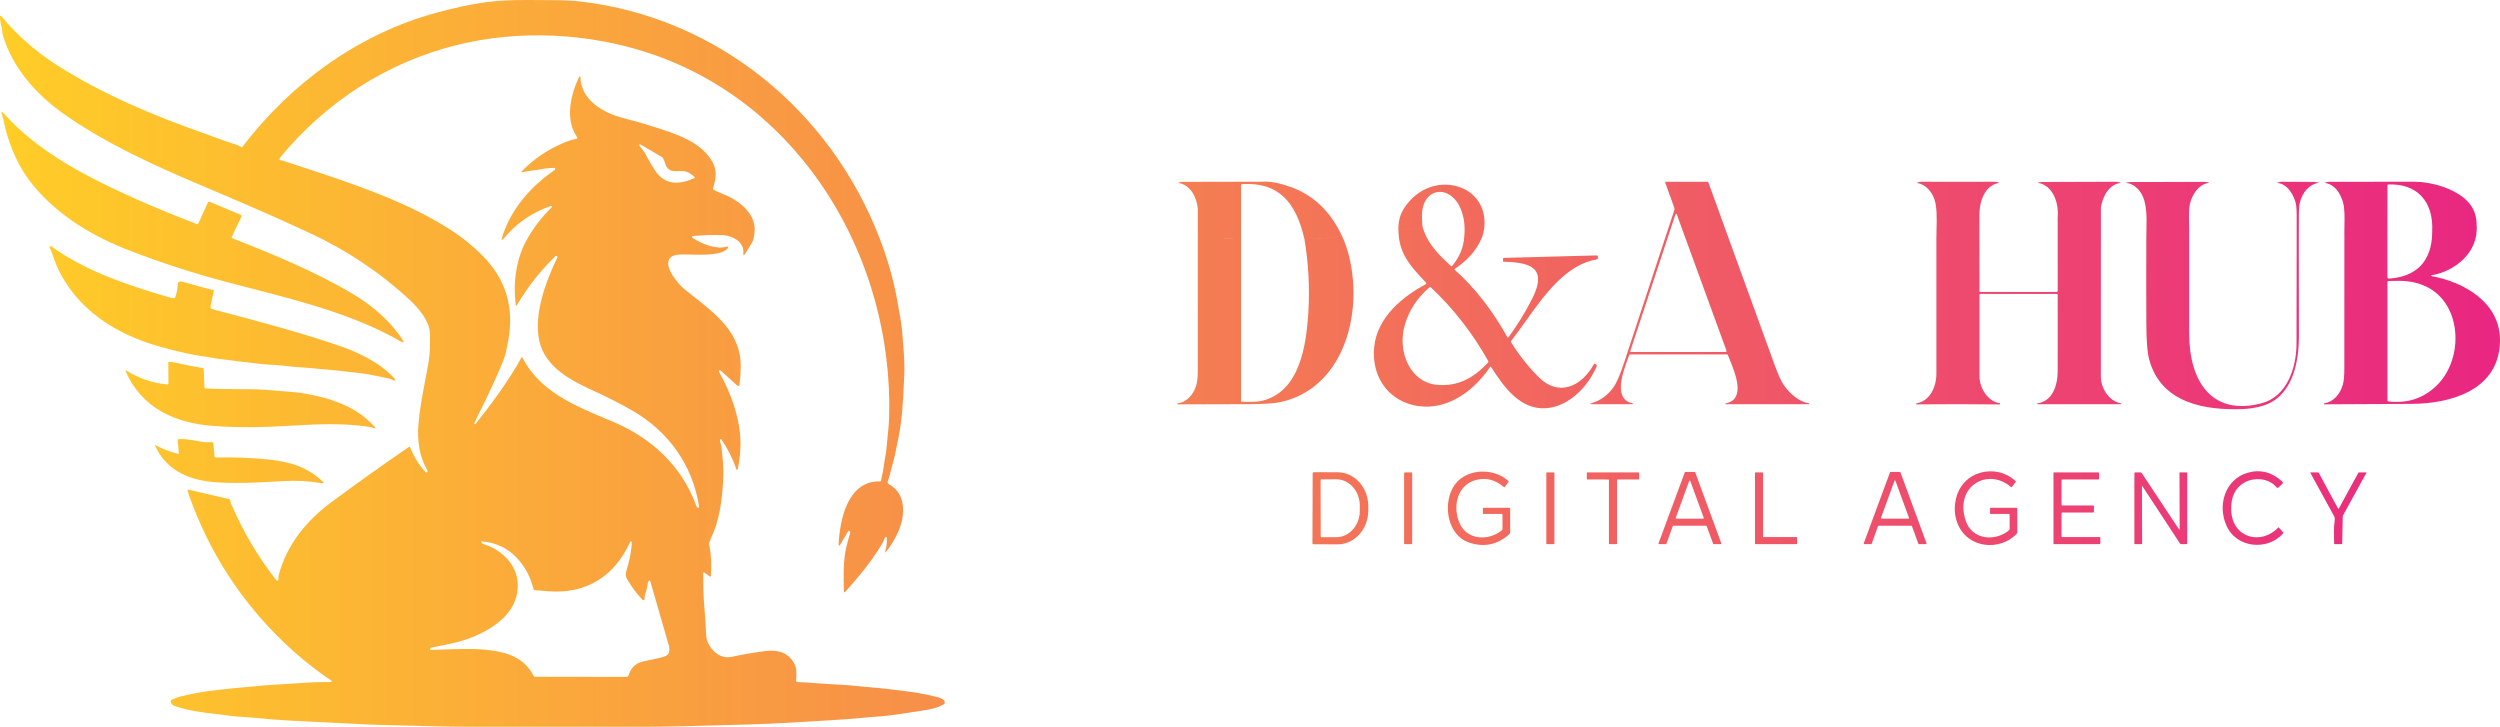 <?xml version="1.0" encoding="UTF-8"?> <svg xmlns="http://www.w3.org/2000/svg" width="172" height="50" viewBox="0 0 172 50" fill="none"><g clip-path="url(#clip0_1598_2704)"><path fill-rule="evenodd" clip-rule="evenodd" d="M48.739 44.286C48.644 44.087 48.593 43.882 48.583 43.669C48.559 43.078 48.521 42.489 48.469 41.901C48.392 41.022 48.38 40.258 48.377 39.431C48.377 39.388 48.427 39.361 48.462 39.388L48.838 39.665C48.865 39.685 48.903 39.668 48.906 39.634C48.97 38.888 48.931 38.147 48.786 37.413C48.779 37.382 48.783 37.351 48.796 37.321C49.025 36.8 49.178 36.416 49.257 36.17C49.583 35.14 49.724 34.005 49.764 32.725C49.786 32.082 49.714 31.452 49.642 30.814L49.642 30.814L49.632 30.724C49.626 30.671 49.607 30.612 49.588 30.551C49.557 30.455 49.526 30.356 49.542 30.274C49.559 30.185 49.593 30.178 49.644 30.253C50.074 30.88 50.413 31.555 50.66 32.277C50.686 32.353 50.716 32.355 50.75 32.281C50.754 32.272 50.761 32.244 50.771 32.197C50.886 31.635 50.944 31.069 50.945 30.5C50.945 28.843 50.294 27.034 49.48 25.607C49.46 25.572 49.454 25.54 49.464 25.512C49.48 25.468 49.535 25.454 49.569 25.485L50.691 26.497C50.799 26.595 50.862 26.57 50.881 26.425C50.936 25.975 50.964 25.548 50.963 25.146C50.959 22.935 49.28 21.619 47.724 20.401L47.724 20.401L47.724 20.401L47.724 20.401L47.723 20.4C47.498 20.224 47.276 20.05 47.062 19.875C46.625 19.52 45.36 18.027 46.328 17.591C46.45 17.535 46.702 17.506 47.081 17.505C47.186 17.505 47.321 17.508 47.476 17.513H47.476H47.476H47.476H47.476H47.476H47.476H47.476H47.477H47.477C48.296 17.536 49.665 17.574 50.045 17.103C50.151 16.971 50.124 16.929 49.963 16.977C49.259 17.183 48.294 16.772 47.703 16.402C47.557 16.311 47.569 16.256 47.739 16.238C48.36 16.174 49.021 16.155 49.723 16.178C50.396 16.201 51.267 16.675 51.134 17.473C51.129 17.504 51.141 17.521 51.172 17.525C51.185 17.527 51.198 17.526 51.211 17.522C51.23 17.515 51.248 17.498 51.264 17.47C51.426 17.201 51.588 16.932 51.751 16.664C51.831 16.532 51.851 16.407 51.873 16.268C51.879 16.233 51.884 16.197 51.891 16.16C52.148 14.777 50.888 13.799 49.765 13.361C49.53 13.269 49.3 13.165 49.075 13.049C49.046 13.034 49.037 13.011 49.047 12.98C49.282 12.234 49.367 11.677 48.922 10.983C48.125 9.742 46.549 9.229 45.135 8.772C44.402 8.535 43.663 8.322 42.916 8.134C41.575 7.797 39.983 6.933 39.932 5.316C39.931 5.285 39.918 5.261 39.895 5.247C39.879 5.238 39.86 5.245 39.853 5.261C39.27 6.509 38.842 8.2 39.706 9.435C39.741 9.486 39.709 9.556 39.648 9.562C39.355 9.592 38.968 9.745 38.694 9.863C37.643 10.314 36.719 10.948 35.923 11.762C35.846 11.841 35.861 11.867 35.967 11.842C36.175 11.792 36.389 11.765 36.606 11.738C36.79 11.715 36.975 11.692 37.16 11.654C37.483 11.588 37.814 11.554 38.153 11.553C38.184 11.553 38.208 11.581 38.204 11.613C38.203 11.628 38.197 11.645 38.188 11.664C38.181 11.68 38.169 11.693 38.153 11.704C36.493 12.839 35.073 14.466 34.509 16.453C34.503 16.471 34.513 16.488 34.531 16.494C34.56 16.502 34.586 16.492 34.611 16.462C35.473 15.407 36.542 14.652 37.821 14.198C37.868 14.181 37.895 14.173 37.901 14.173C38.003 14.176 38.017 14.212 37.944 14.283C37.321 14.885 36.783 15.57 36.33 16.339C35.512 17.724 35.288 19.383 35.478 20.951C35.49 21.055 35.524 21.063 35.576 20.973C36.288 19.767 37.154 18.663 38.172 17.663C38.219 17.615 38.269 17.602 38.32 17.622C38.352 17.634 38.368 17.671 38.352 17.702C37.559 19.334 36.711 21.625 37.096 23.418C37.507 25.334 39.399 26.23 40.999 26.961C41.857 27.354 42.694 27.784 43.511 28.252C45.983 29.67 47.651 31.992 48.098 34.853C48.107 34.914 48.042 34.957 47.991 34.925C47.956 34.904 47.929 34.864 47.908 34.809C46.9 32.032 44.809 30.128 42.151 29.006C42.014 28.949 41.877 28.891 41.74 28.834C39.422 27.862 37.118 26.896 35.935 24.59C35.918 24.556 35.9 24.556 35.883 24.589C34.984 26.22 33.881 27.698 32.728 29.156C32.706 29.184 32.663 29.18 32.645 29.148C32.632 29.123 32.635 29.09 32.655 29.051C33.138 28.101 33.599 27.14 34.042 26.171C34.481 25.206 34.735 24.566 34.803 24.25C34.862 23.972 34.917 23.693 34.969 23.412C35.383 21.138 34.798 19.202 33.211 17.606C32.488 16.878 31.693 16.242 30.826 15.7C28.199 14.055 25.304 13.006 22.389 12.022C21.424 11.697 20.457 11.377 19.489 11.065C19.424 11.044 19.369 11.032 19.325 11.032C19.241 11.03 19.197 10.93 19.25 10.864C22.436 7.003 26.617 4.291 31.43 3.096C35.695 2.037 40.477 2.25 44.737 3.682C55.19 7.192 61.473 17.823 61.172 28.684C61.159 29.165 61.108 29.663 61.057 30.163C61.033 30.4 61.009 30.638 60.989 30.874C60.972 31.074 60.934 31.279 60.897 31.487L60.897 31.487L60.897 31.487C60.862 31.676 60.828 31.867 60.807 32.059C60.786 32.263 60.743 32.455 60.701 32.647L60.701 32.648C60.67 32.787 60.639 32.928 60.615 33.073C60.61 33.105 60.592 33.121 60.559 33.12C58.318 33.054 57.776 35.764 57.697 37.467C57.697 37.498 57.71 37.519 57.739 37.528C57.751 37.532 57.764 37.531 57.777 37.526C57.783 37.525 57.891 37.336 58.011 37.128C58.144 36.896 58.291 36.64 58.328 36.587C58.363 36.538 58.387 36.514 58.399 36.515C58.47 36.525 58.516 36.598 58.494 36.667C58.388 37.013 58.298 37.342 58.225 37.655C58.003 38.605 58.031 39.715 58.061 40.677C58.064 40.771 58.097 40.783 58.16 40.713C59.1 39.655 60.003 38.581 60.731 37.341C60.757 37.297 60.775 37.247 60.794 37.194L60.794 37.194C60.825 37.109 60.858 37.021 60.924 36.953C60.955 36.92 61.01 36.941 61.013 36.986C61.033 37.294 61.001 37.596 60.915 37.89C60.873 38.032 60.898 38.045 60.989 37.929C61.512 37.266 62.016 36.336 62.112 35.472C62.21 34.591 61.987 33.788 61.174 33.324C61.068 33.262 61.042 33.182 61.088 33.073C61.172 32.873 61.228 32.645 61.282 32.421L61.282 32.421L61.282 32.421C61.31 32.309 61.337 32.198 61.367 32.092C61.459 31.767 61.53 31.492 61.577 31.268C61.659 30.877 61.74 30.486 61.819 30.095C62.071 28.846 62.129 27.601 62.188 26.353V26.352C62.196 26.176 62.204 25.999 62.213 25.822C62.251 25.061 62.189 24.306 62.127 23.55L62.127 23.55L62.127 23.55L62.127 23.549L62.127 23.549L62.127 23.548C62.11 23.335 62.092 23.122 62.077 22.909C62.038 22.362 61.938 21.818 61.838 21.276L61.838 21.275C61.805 21.098 61.773 20.921 61.742 20.744C61.48 19.219 61.014 17.679 60.505 16.361C57.11 7.583 49.333 1.199 39.932 0.104C39.416 0.043 38.802 0.013 38.089 0.012C37.802 0.012 37.513 0.009 37.223 0.006C36.099 -0.004 34.962 -0.015 33.875 0.101C32.472 0.252 31.222 0.553 30.009 0.882C24.696 2.321 20.009 5.716 16.666 10.118C16.654 10.135 16.632 10.139 16.614 10.128C16.515 10.067 16.404 10 16.291 9.966C15.744 9.801 15.13 9.575 14.602 9.38C14.366 9.293 14.147 9.212 13.958 9.145C10.528 7.939 7.081 6.486 3.996 4.533C2.503 3.588 1.202 2.451 0.091 1.122C0.029 1.049 -0.002 1.06 7.91482e-05 1.158C0.005 1.387 0.04 1.617 0.106 1.847C0.134 1.943 0.142 2.04 0.151 2.137C0.16 2.234 0.168 2.331 0.196 2.425C0.844 4.621 2.425 6.416 4.21 7.71C7.033 9.758 10.598 11.376 13.617 12.658L13.715 12.699C16.256 13.777 18.598 14.77 21.309 16.031C23.881 17.227 26.179 18.765 28.2 20.645C28.765 21.169 29.541 22.07 29.573 22.88C29.601 23.573 29.602 24.228 29.484 24.929C29.408 25.378 29.323 25.822 29.238 26.264L29.238 26.264L29.238 26.264L29.238 26.264L29.238 26.264L29.238 26.265L29.238 26.265L29.238 26.265L29.238 26.265L29.238 26.265L29.238 26.265L29.238 26.265L29.238 26.265L29.238 26.265L29.238 26.265L29.238 26.265L29.238 26.265L29.238 26.265L29.238 26.265L29.238 26.265C29.05 27.242 28.864 28.214 28.787 29.221C28.701 30.312 28.846 31.407 29.402 32.362C29.425 32.402 29.418 32.453 29.383 32.483C29.343 32.517 29.303 32.512 29.261 32.466C28.811 31.965 28.461 31.398 28.212 30.766C28.198 30.729 28.175 30.722 28.143 30.743C26.343 31.975 24.562 33.244 22.797 34.553C21.081 35.826 19.755 37.442 19.18 39.54C19.163 39.604 19.161 39.669 19.159 39.735C19.157 39.788 19.156 39.842 19.145 39.896C19.133 39.956 19.056 39.975 19.018 39.927C17.783 38.357 16.768 36.657 15.975 34.826C15.963 34.799 15.948 34.772 15.933 34.745C15.892 34.672 15.847 34.593 15.853 34.489C15.857 34.414 15.807 34.348 15.735 34.331L12.958 33.687C12.918 33.678 12.901 33.694 12.909 33.736C12.931 33.851 12.961 33.963 13.001 34.072C14.4 38.014 16.606 41.418 19.621 44.282C20.475 45.09 21.384 45.835 22.345 46.518L22.716 46.765C22.883 46.877 22.867 46.931 22.667 46.927C21.777 46.912 20.873 46.975 19.971 47.039C19.533 47.07 19.096 47.101 18.66 47.122C18.316 47.14 17.959 47.175 17.598 47.211L17.598 47.211L17.598 47.211L17.598 47.211L17.598 47.211L17.598 47.211L17.598 47.211C17.323 47.239 17.048 47.266 16.776 47.286C16.189 47.328 15.644 47.393 15.057 47.463H15.057L15.057 47.463L15.056 47.463L15.055 47.463C14.859 47.486 14.658 47.511 14.449 47.534C13.934 47.592 13.282 47.714 12.489 47.9C12.289 47.946 12.083 48.019 11.873 48.118C11.719 48.19 11.698 48.29 11.809 48.419C11.849 48.466 11.913 48.538 11.993 48.565C13.001 48.906 14.019 49.04 15.02 49.14C15.199 49.158 15.377 49.184 15.556 49.21L15.556 49.21L15.556 49.21L15.556 49.21L15.556 49.21L15.556 49.21L15.557 49.21L15.557 49.21L15.557 49.21L15.557 49.21L15.557 49.21L15.557 49.21C15.814 49.247 16.07 49.284 16.323 49.297C16.703 49.317 17.082 49.346 17.461 49.384C19.016 49.542 20.54 49.613 22.103 49.685L22.104 49.685L22.104 49.685L22.104 49.685H22.104C22.783 49.716 23.47 49.748 24.169 49.787C24.908 49.829 25.523 49.856 26.014 49.869C26.477 49.881 26.94 49.894 27.403 49.907C29.079 49.954 30.757 50.001 32.432 50C36.395 49.997 40.359 49.997 44.322 50C46.102 50.001 47.885 49.947 49.666 49.894L49.667 49.894C50.325 49.875 50.982 49.855 51.639 49.838C52.87 49.807 55.023 49.692 58.097 49.491C58.471 49.466 58.881 49.428 59.303 49.389C59.77 49.346 60.252 49.302 60.712 49.273C61.084 49.25 61.992 49.124 63.434 48.894C63.958 48.81 64.52 48.709 64.948 48.444C64.976 48.427 64.993 48.402 64.997 48.37C65.04 48.091 64.597 47.986 64.375 47.933L64.333 47.923C63.604 47.744 62.865 47.613 62.118 47.531C61.746 47.49 61.375 47.445 61.002 47.395C60.612 47.344 60.208 47.311 59.803 47.278L59.803 47.278C59.488 47.252 59.172 47.226 58.859 47.191C58.243 47.123 57.705 47.098 57.122 47.071C56.838 47.058 56.525 47.033 56.201 47.007H56.201H56.201H56.201H56.201H56.201H56.201H56.201H56.201L56.2 47.007C55.758 46.972 55.295 46.935 54.857 46.925C54.83 46.924 54.81 46.918 54.799 46.906C54.785 46.891 54.775 46.869 54.77 46.842C54.807 46.342 54.794 46.011 54.73 45.848C54.372 44.938 53.584 44.681 52.678 44.792C51.905 44.888 51.137 45.018 50.374 45.184C49.649 45.342 49.077 44.926 48.739 44.286ZM35.597 39.908C35.925 42.459 33.075 43.835 31.097 44.264L29.661 44.561C29.624 44.569 29.603 44.591 29.597 44.63L29.593 44.667C29.588 44.702 29.603 44.718 29.637 44.718C29.826 44.711 30.018 44.704 30.213 44.697L30.215 44.697H30.215H30.215H30.215H30.215H30.215H30.215H30.215C31.439 44.651 32.755 44.602 33.771 44.743C35.045 44.918 36.114 45.31 36.728 46.532C36.737 46.551 36.752 46.56 36.773 46.56L43.101 46.57C43.17 46.57 43.231 46.524 43.25 46.458C43.355 46.101 43.556 45.835 43.851 45.658C43.99 45.575 44.268 45.494 44.682 45.414C44.968 45.36 45.25 45.297 45.532 45.223C45.997 45.1 46.105 44.965 46.033 44.467L44.734 39.973C44.724 39.939 44.682 39.927 44.655 39.95C44.576 40.02 44.559 40.154 44.545 40.266C44.542 40.294 44.538 40.32 44.534 40.344C44.513 40.468 44.479 40.58 44.446 40.691C44.395 40.859 44.345 41.023 44.341 41.22C44.341 41.29 44.255 41.322 44.207 41.271C43.8 40.837 43.447 40.364 43.149 39.853C43.038 39.664 43.032 39.474 43.094 39.278C43.294 38.639 43.42 38.008 43.471 37.385C43.476 37.33 43.465 37.288 43.438 37.257C43.417 37.233 43.378 37.239 43.364 37.269C42.518 39.117 41.14 40.356 39.115 40.645C38.422 40.743 37.815 40.691 37.184 40.636L37.184 40.636L37.184 40.636L37.184 40.636L37.184 40.636L37.183 40.636L37.183 40.636L37.183 40.636L37.183 40.636L37.183 40.636L37.183 40.636C37.047 40.624 36.91 40.612 36.77 40.602C36.738 40.599 36.718 40.583 36.71 40.551C36.509 39.712 36.129 38.992 35.568 38.393C34.928 37.709 34.122 37.325 33.15 37.244C33.123 37.242 33.105 37.27 33.117 37.294L33.144 37.345C33.169 37.392 33.206 37.422 33.257 37.436C34.364 37.746 35.441 38.699 35.597 39.908ZM46.688 11.772C46.885 11.763 47.084 11.755 47.26 11.828C47.456 11.909 47.63 12.028 47.785 12.182C47.808 12.205 47.801 12.245 47.771 12.259C46.758 12.709 45.761 12.765 45.087 11.758C44.839 11.388 44.615 11.005 44.414 10.61C44.343 10.468 44.205 10.277 44.001 10.035C43.973 10.002 43.969 9.971 43.99 9.944C44.007 9.921 44.027 9.917 44.051 9.931C44.544 10.218 45.034 10.506 45.524 10.794C45.641 10.863 45.706 11.07 45.758 11.235C45.781 11.307 45.801 11.371 45.822 11.412C46.022 11.8 46.352 11.786 46.688 11.772ZM15.986 16.392C18.838 17.515 21.731 18.704 24.319 20.25C25.634 21.034 26.883 22.108 27.747 23.447C27.79 23.514 27.772 23.548 27.693 23.547C27.677 23.547 27.644 23.533 27.595 23.505C24.47 21.694 20.755 20.736 17.151 19.807C16.651 19.678 16.152 19.55 15.658 19.42C13.379 18.819 11.137 18.095 8.936 17.247C6.44 16.287 4.069 14.89 2.33 12.811C1.539 11.866 0.941 10.736 0.534 9.424C0.43 9.086 0.358 8.818 0.321 8.618C0.27 8.349 0.215 8.145 0.147 7.937C0.056 7.66 0.107 7.631 0.3 7.846C1.928 9.663 4.077 11.081 6.238 12.198C8.363 13.298 10.807 14.373 13.569 15.423C13.599 15.435 13.622 15.426 13.636 15.395L14.293 13.954C14.32 13.893 14.392 13.865 14.453 13.891L16.549 14.777C16.604 14.8 16.628 14.866 16.602 14.92L15.947 16.293C15.93 16.331 15.947 16.376 15.986 16.392ZM12.044 20.471C12.147 20.22 12.209 19.924 12.228 19.585C12.239 19.395 12.34 19.327 12.53 19.379C13.14 19.543 13.749 19.711 14.357 19.882C14.467 19.913 14.57 19.934 14.665 19.944C14.702 19.948 14.716 19.968 14.709 20.006L14.488 21.053C14.463 21.17 14.508 21.243 14.621 21.273C14.916 21.352 15.21 21.43 15.505 21.508L15.505 21.508L15.507 21.509L15.509 21.509L15.509 21.509L15.509 21.509C18.045 22.183 20.585 22.857 23.082 23.702C24.585 24.21 26.042 24.856 27.148 26.045C27.172 26.07 27.183 26.094 27.184 26.115C27.185 26.132 27.181 26.146 27.172 26.158C27.153 26.184 27.128 26.191 27.098 26.178C27.066 26.164 27.035 26.149 27.006 26.135C26.933 26.1 26.863 26.067 26.782 26.049C25.737 25.82 25.028 25.688 24.652 25.654C24.357 25.629 24.064 25.593 23.771 25.558L23.771 25.558L23.771 25.558L23.771 25.558L23.771 25.558L23.771 25.558L23.771 25.558L23.771 25.558L23.771 25.558L23.771 25.558L23.771 25.558L23.771 25.558L23.771 25.558L23.771 25.558L23.77 25.558L23.77 25.558L23.77 25.558L23.77 25.558L23.77 25.558L23.77 25.558L23.77 25.558L23.77 25.558L23.77 25.558L23.77 25.558L23.77 25.558L23.77 25.558L23.77 25.558L23.77 25.558L23.77 25.558L23.77 25.558L23.77 25.558L23.77 25.558L23.77 25.558L23.77 25.558C23.408 25.515 23.047 25.471 22.681 25.445C22.401 25.426 22.123 25.398 21.845 25.37L21.845 25.37L21.845 25.37L21.845 25.37L21.845 25.37L21.845 25.37L21.845 25.37L21.845 25.37L21.845 25.37L21.845 25.37L21.845 25.37L21.844 25.37L21.844 25.37L21.844 25.37L21.844 25.37L21.844 25.37L21.844 25.37L21.844 25.37L21.844 25.37L21.844 25.37L21.844 25.37L21.844 25.37L21.844 25.369L21.844 25.369L21.844 25.369L21.844 25.369L21.844 25.369L21.844 25.369L21.844 25.369L21.843 25.369L21.843 25.369L21.843 25.369L21.843 25.369L21.843 25.369C21.512 25.336 21.181 25.303 20.845 25.284C20.378 25.256 19.913 25.213 19.448 25.153C19.185 25.119 18.927 25.107 18.669 25.096C18.386 25.083 18.103 25.07 17.819 25.028C17.504 24.981 17.193 24.947 16.88 24.914C16.519 24.875 16.156 24.836 15.783 24.776C15.635 24.753 15.488 24.737 15.341 24.722C15.153 24.702 14.965 24.683 14.777 24.645C14.526 24.596 14.186 24.541 13.756 24.48C13.113 24.389 12.202 24.18 11.026 23.855C7.984 23.014 5.226 21.284 3.899 18.281C3.819 18.101 3.742 17.884 3.662 17.658L3.662 17.658C3.585 17.44 3.504 17.214 3.417 17.007C3.397 16.963 3.412 16.938 3.459 16.933C3.488 16.93 3.524 16.944 3.569 16.977C5.912 18.66 8.707 19.593 11.541 20.428C11.71 20.477 11.851 20.507 11.966 20.519C12.004 20.522 12.029 20.506 12.044 20.471ZM11.588 26.401C11.588 26.433 11.561 26.458 11.53 26.455C10.519 26.363 9.582 26.047 8.722 25.509C8.64 25.456 8.617 25.475 8.656 25.566C9.743 28.075 12.065 29.11 14.634 29.301C16.699 29.455 18.346 29.383 20.196 29.277C22.072 29.169 23.579 29.111 25.369 29.362C25.45 29.373 25.525 29.396 25.599 29.418L25.599 29.418L25.599 29.418L25.599 29.418C25.64 29.431 25.68 29.443 25.722 29.453C25.839 29.483 25.857 29.453 25.775 29.364C25.058 28.573 24.238 28.056 23.252 27.684C22.861 27.537 22.585 27.442 22.424 27.4C21.492 27.156 20.758 27.015 20.22 26.977C19.92 26.955 19.621 26.929 19.322 26.903C18.623 26.842 17.927 26.782 17.232 26.779L16.87 26.777C15.959 26.774 15.058 26.77 14.144 26.723C14.101 26.721 14.066 26.687 14.065 26.643L14.017 25.36C14.016 25.344 14.008 25.334 13.993 25.331C13.532 25.252 13.071 25.165 12.611 25.072C12.536 25.056 12.458 25.038 12.377 25.018L12.377 25.018L12.377 25.018C12.151 24.965 11.901 24.906 11.64 24.897C11.607 24.895 11.578 24.923 11.579 24.957L11.588 26.401ZM12.305 31.194L12.227 30.309C12.221 30.242 12.251 30.207 12.318 30.206C12.799 30.195 13.371 30.298 13.861 30.39C14.095 30.434 14.328 30.442 14.56 30.417C14.621 30.41 14.677 30.456 14.682 30.519L14.76 31.404C14.764 31.446 14.8 31.478 14.842 31.477C16.08 31.446 17.296 31.492 18.488 31.616C19.913 31.763 21.183 32.132 22.216 33.147C22.309 33.237 22.291 33.271 22.165 33.249C21.281 33.093 20.372 33.044 19.435 33.102C17.954 33.193 16.488 33.273 15.004 33.191C13.165 33.089 11.49 32.461 10.673 30.672C10.65 30.622 10.663 30.61 10.711 30.635C11.203 30.897 11.72 31.095 12.263 31.23C12.293 31.239 12.307 31.227 12.305 31.194ZM90.094 16.357C90.85 16.431 91.592 16.385 92.323 16.22C91.509 14.497 90.299 13.365 88.691 12.826C88.038 12.607 87.531 12.499 87.169 12.5C85.226 12.508 83.283 12.512 81.339 12.513C81.265 12.513 81.192 12.525 81.122 12.549C81.069 12.566 81.07 12.581 81.124 12.592C81.887 12.74 82.329 13.537 82.409 14.351L82.409 14.36C82.408 18.062 82.408 21.763 82.408 25.464C82.408 25.944 82.37 26.299 82.296 26.533C82.096 27.165 81.654 27.656 81.025 27.756C81.007 27.758 80.999 27.77 81 27.791C81.001 27.808 81.014 27.821 81.029 27.821C82.617 27.811 84.205 27.808 85.793 27.808C86.896 27.808 87.674 27.758 88.126 27.658C92.296 26.737 93.813 21.834 92.832 17.694C92.71 17.179 92.541 16.688 92.323 16.222C91.593 16.387 90.85 16.432 90.094 16.358C90.088 16.357 90.04 16.376 89.981 16.402C89.916 16.431 89.857 16.422 89.805 16.376C89.773 16.348 89.755 16.357 89.752 16.402L89.747 16.461C90.023 18.101 90.114 19.754 90.018 21.42C89.879 23.803 89.413 26.881 86.919 27.552C86.515 27.661 86.049 27.652 85.605 27.643L85.604 27.643L85.523 27.641L85.447 27.64C85.404 27.64 85.382 27.615 85.382 27.567V16.376L82.56 16.38C82.523 16.38 82.502 16.36 82.498 16.32C82.503 16.36 82.524 16.379 82.56 16.379L85.382 16.375V12.734C85.382 12.7 85.405 12.673 85.434 12.671C87.943 12.501 89.169 13.893 89.747 16.459L89.751 16.401C89.755 16.355 89.772 16.346 89.805 16.375C89.857 16.42 89.915 16.43 89.981 16.401C90.04 16.375 90.088 16.357 90.094 16.357ZM82.418 15.973C82.424 16.033 82.44 16.083 82.456 16.133L82.456 16.133L82.456 16.133C82.473 16.185 82.489 16.237 82.496 16.302C82.49 16.236 82.473 16.183 82.456 16.132C82.44 16.082 82.424 16.032 82.418 15.973ZM118.352 15.018C118.365 15.004 118.375 14.988 118.381 14.97C118.375 14.989 118.365 15.005 118.352 15.018C118.329 15.041 118.306 15.04 118.285 15.015L118.285 15.015C118.272 15.001 118.259 14.987 118.245 14.975C118.224 14.957 118.197 14.948 118.166 14.948H115.633C115.616 14.948 115.605 14.954 115.601 14.967C115.604 14.954 115.616 14.947 115.634 14.947H118.166C118.198 14.947 118.225 14.956 118.246 14.975C118.26 14.986 118.273 15.001 118.285 15.015C118.307 15.04 118.329 15.041 118.352 15.018ZM115.502 15.134C115.555 15.105 115.587 15.072 115.598 15.037C115.588 15.072 115.556 15.105 115.502 15.135L118.779 24.115C118.796 24.164 118.765 24.218 118.717 24.216H112.195C112.171 24.216 112.153 24.189 112.161 24.163L114.375 17.459C114.337 17.478 114.302 17.485 114.268 17.478C114.239 17.472 114.226 17.437 114.232 17.373C113.396 19.902 112.564 22.431 111.735 24.962C111.462 25.792 111.214 26.36 110.992 26.667C110.61 27.195 110.116 27.552 109.512 27.739C109.358 27.787 109.36 27.812 109.521 27.809H112.305C112.332 27.809 112.349 27.803 112.349 27.787C112.35 27.766 112.342 27.755 112.324 27.751C110.976 27.47 111.641 25.655 112.006 24.657C112.035 24.579 112.061 24.506 112.085 24.44C112.098 24.402 112.124 24.383 112.16 24.383H118.809C118.847 24.383 118.872 24.402 118.886 24.44C118.919 24.527 118.96 24.628 119.006 24.74L119.007 24.742L119.008 24.745L119.008 24.745L119.008 24.745C119.401 25.715 120.118 27.483 118.731 27.75C118.712 27.753 118.704 27.765 118.705 27.788C118.706 27.803 118.715 27.811 118.734 27.809H124.463C124.473 27.809 124.479 27.804 124.479 27.794L124.482 27.757C124.483 27.752 124.481 27.75 124.475 27.748C123.786 27.668 123.109 27.061 122.711 26.473C122.534 26.209 122.316 25.721 122.057 25.007C120.838 21.637 119.614 18.267 118.387 14.899L118.387 14.898H118.389L117.542 12.565C117.528 12.527 117.503 12.508 117.465 12.508H114.596C114.573 12.508 114.558 12.534 114.566 12.558L115.194 14.298C115.21 14.35 115.212 14.407 115.194 14.458L114.232 17.372C114.226 17.436 114.239 17.471 114.268 17.478C114.302 17.484 114.337 17.478 114.375 17.458L115.246 14.824C115.295 14.675 115.345 14.675 115.396 14.823L115.502 15.134ZM135.881 16.377C135.935 16.376 135.984 16.35 136.018 16.307C135.984 16.35 135.935 16.377 135.881 16.377H133.338C133.329 16.377 133.321 16.373 133.315 16.366L133.315 16.366C133.306 16.357 133.298 16.348 133.289 16.34C133.281 16.334 133.275 16.332 133.271 16.335C133.275 16.331 133.281 16.333 133.289 16.34C133.299 16.348 133.307 16.357 133.315 16.366C133.321 16.373 133.329 16.377 133.338 16.377H135.881ZM133.224 16.399C133.236 16.401 133.245 16.398 133.252 16.392C133.245 16.398 133.236 16.401 133.223 16.399C133.222 19.466 133.223 22.532 133.224 25.601V25.602V25.604V25.606V25.608V25.61V25.612V25.614V25.616V25.618V25.619V25.621V25.623V25.625V25.627V25.629V25.631V25.633V25.635V25.637L133.225 25.698C133.225 26.642 132.768 27.598 131.856 27.748C131.836 27.752 131.826 27.765 131.828 27.787L131.83 27.82L131.83 27.821L131.83 27.821C131.831 27.822 131.832 27.822 131.832 27.822C133.744 27.8 135.655 27.802 137.564 27.826C137.589 27.826 137.601 27.813 137.603 27.787L137.605 27.753C137.605 27.748 137.603 27.744 137.598 27.744C136.774 27.637 136.19 26.717 136.189 25.875C136.185 24.016 136.185 22.154 136.189 20.286C136.189 20.245 136.207 20.224 136.243 20.224H141.515C141.552 20.224 141.569 20.244 141.569 20.284C141.57 22.035 141.569 23.782 141.568 25.526C141.568 26.538 141.2 27.62 140.157 27.755C140.155 27.755 140.155 27.759 140.156 27.768L140.161 27.8C140.162 27.807 140.171 27.809 140.171 27.809H145.908C145.934 27.809 145.949 27.803 145.949 27.789C145.95 27.769 145.943 27.759 145.926 27.756C145.136 27.608 144.538 26.764 144.539 25.892C144.541 22.028 144.541 18.158 144.541 14.281L144.541 14.281C144.66 13.492 145.12 12.684 145.874 12.591C145.915 12.586 145.916 12.576 145.876 12.563C145.755 12.526 145.667 12.506 145.615 12.506C143.925 12.512 142.235 12.517 140.546 12.521C140.422 12.521 140.306 12.537 140.197 12.571C140.184 12.575 140.185 12.579 140.198 12.58C141.225 12.721 141.665 13.949 141.567 14.956L141.567 14.956L141.567 14.956L141.569 20.018C141.569 20.054 141.544 20.083 141.511 20.083H136.22C136.202 20.083 136.187 20.066 136.187 20.045L136.182 15.814V15.813L136.183 15.813C136.184 15.659 136.182 15.507 136.18 15.356C136.171 14.635 136.162 13.942 136.547 13.291C136.773 12.908 137.091 12.673 137.5 12.589C137.544 12.58 137.544 12.567 137.501 12.552C137.406 12.52 137.308 12.503 137.207 12.504C135.527 12.511 133.847 12.511 132.168 12.504C132.099 12.504 132.012 12.523 131.906 12.56C131.87 12.573 131.87 12.584 131.909 12.59C132.465 12.688 132.892 13.146 133.088 13.71C133.273 14.244 133.252 15.068 133.234 15.801C133.229 16.011 133.224 16.213 133.224 16.399ZM150.613 15.964C150.593 15.156 150.596 14.606 150.62 14.315C150.686 13.56 151.196 12.706 151.934 12.586C152.012 12.575 152.014 12.56 151.935 12.545C151.828 12.524 151.724 12.514 151.621 12.514C149.951 12.515 148.281 12.517 146.611 12.524C146.494 12.524 146.379 12.539 146.266 12.569C146.264 12.569 146.262 12.572 146.262 12.573C146.262 12.577 146.264 12.577 146.266 12.577C146.583 12.617 146.859 12.759 147.092 13.005C147.725 13.671 147.699 14.82 147.676 15.808V15.808V15.808V15.809V15.809V15.809V15.809V15.809C147.671 16.012 147.667 16.207 147.668 16.39L147.667 16.39C147.659 18.368 147.66 20.34 147.669 22.305C147.673 23.465 147.739 24.277 147.867 24.744C148.706 27.821 151.846 28.226 154.257 28.146C154.724 28.13 155.182 28.059 155.634 27.93C157.613 27.371 158.164 25.158 158.164 23.148C158.165 21.259 158.163 19.366 158.157 17.47L158.157 17.467C158.164 16.621 158.165 15.772 158.16 14.921C158.156 14.468 158.182 14.131 158.237 13.913C158.409 13.225 158.894 12.653 159.546 12.58C159.562 12.579 159.562 12.575 159.546 12.571C159.41 12.535 159.288 12.517 159.179 12.517C158.437 12.518 157.694 12.513 156.953 12.504C156.902 12.502 156.817 12.522 156.694 12.562C156.651 12.576 156.653 12.585 156.696 12.589C157.318 12.657 157.721 13.249 157.912 13.848C157.978 14.055 158.011 14.35 158.011 14.731C158.01 15.72 158.01 16.71 158.011 17.699L158.01 17.699C158.009 19.676 158.005 21.654 158 23.636C157.993 25.431 157.286 27.297 155.606 27.743C152.263 28.631 150.615 26.361 150.613 22.92V15.964L150.613 15.964ZM150.383 16.315C150.395 16.316 150.407 16.32 150.419 16.327C150.428 16.333 150.438 16.336 150.448 16.336C150.444 16.336 150.44 16.336 150.436 16.335C150.434 16.334 150.432 16.333 150.43 16.332C150.426 16.331 150.423 16.329 150.42 16.327C150.407 16.32 150.395 16.316 150.383 16.315ZM170.391 15.45L170.259 15.899C170.247 15.939 170.224 15.961 170.189 15.965C170.225 15.961 170.249 15.939 170.261 15.898L170.392 15.453C170.553 17.407 168.848 18.664 167.346 18.929C167.199 18.955 167.199 18.981 167.346 19.008C169.421 19.39 172.07 20.763 171.999 23.516C171.911 26.948 168.418 27.769 165.977 27.785C163.952 27.8 161.928 27.811 159.905 27.818C159.888 27.818 159.878 27.809 159.877 27.789C159.876 27.769 159.884 27.758 159.902 27.756C160.55 27.645 160.996 27.127 161.187 26.47C161.256 26.235 161.29 25.855 161.29 25.334C161.287 22.264 161.287 19.195 161.293 16.123L161.291 16.074C161.289 15.902 161.293 15.714 161.297 15.521C161.309 14.957 161.322 14.344 161.196 13.909C161.009 13.269 160.624 12.687 159.972 12.589C159.932 12.584 159.931 12.574 159.97 12.56C160.071 12.525 160.159 12.507 160.234 12.507C162.206 12.508 164.179 12.507 166.152 12.504C167.244 12.503 168.915 12.96 169.763 13.849C170.184 14.289 170.392 14.823 170.391 15.45ZM170.392 15.453L170.392 15.45H170.393L170.392 15.453ZM167.333 15.978L167.335 15.978C167.322 18.066 166.151 19.05 164.368 19.167C164.291 19.172 164.254 19.133 164.255 19.048V16.363L164.253 16.363L164.257 12.754C164.257 12.716 164.273 12.695 164.307 12.694C166.238 12.604 167.462 13.819 167.333 15.978ZM161.374 16.579C161.334 16.456 161.36 16.391 161.453 16.381C161.362 16.391 161.336 16.457 161.376 16.579C161.378 16.585 161.377 16.592 161.371 16.596C161.365 16.6 161.358 16.603 161.352 16.603C161.355 16.603 161.359 16.602 161.362 16.6L161.364 16.599C161.366 16.598 161.368 16.597 161.369 16.596C161.375 16.592 161.376 16.586 161.374 16.579ZM101.989 16.269L101.99 16.27C101.586 17.274 100.91 17.944 100.079 18.509C100.064 18.52 100.063 18.543 100.076 18.555C101.514 19.817 102.748 21.472 103.709 23.199C103.731 23.239 103.756 23.242 103.783 23.204C104.391 22.377 104.929 21.504 105.397 20.588C106.586 18.268 105.049 18.064 103.463 18.004C103.415 18.002 103.395 17.974 103.4 17.921L103.415 17.788C103.418 17.759 103.432 17.744 103.459 17.743L109.849 17.572C109.896 17.57 109.936 17.613 109.935 17.665V17.756C109.935 17.807 109.911 17.837 109.866 17.844C107.75 18.197 106.275 20.264 104.94 22.133C104.611 22.594 104.291 23.043 103.971 23.451C103.945 23.483 103.943 23.517 103.965 23.552C104.516 24.434 105.152 25.237 105.873 25.959C107.228 27.314 108.807 26.603 109.652 25.069C109.675 25.028 109.724 25.015 109.761 25.041L109.821 25.084C109.856 25.108 109.869 25.159 109.852 25.202C109.223 26.674 107.888 27.974 106.388 28.083C104.625 28.212 103.5 26.688 102.594 25.256C102.567 25.213 102.54 25.213 102.512 25.256C101.271 27.098 99.265 28.405 97.14 27.848C95.435 27.402 94.351 25.85 94.545 23.877C94.75 21.791 96.551 20.38 98.104 19.549C98.135 19.532 98.141 19.485 98.117 19.458L98.035 19.37L97.929 19.255L97.929 19.255C97.008 18.261 96.223 17.415 96.21 15.801L97.649 15.726C97.711 15.723 97.759 15.667 97.759 15.598V15.487C97.759 15.448 97.767 15.437 97.783 15.455C97.767 15.436 97.758 15.446 97.758 15.485V15.597C97.758 15.666 97.71 15.722 97.648 15.725L96.209 15.8C96.198 15.261 96.32 14.787 96.573 14.376C97.463 12.934 99.13 12.322 100.615 12.948C101.849 13.468 102.437 14.833 101.989 16.269ZM97.811 15.493C97.824 15.508 97.839 15.519 97.858 15.527C97.84 15.292 97.833 15.062 97.833 14.835C97.843 12.864 99.757 12.661 100.473 14.316C100.729 14.905 100.817 15.574 100.737 16.321L100.738 16.321C100.683 17.044 100.409 17.701 99.913 18.29C99.885 18.322 99.856 18.325 99.824 18.296C99.007 17.56 98.134 16.697 97.859 15.527V15.528C97.84 15.52 97.824 15.508 97.811 15.493ZM101.904 16.261C101.895 16.284 101.877 16.301 101.855 16.306L101.856 16.306C101.878 16.301 101.896 16.284 101.905 16.261C101.912 16.244 101.92 16.234 101.931 16.232C101.92 16.233 101.911 16.243 101.904 16.261ZM102.373 24.951C101.372 26.019 100.31 26.59 98.903 26.48C97.015 26.333 96.097 24.177 96.665 22.302C96.962 21.319 97.526 20.471 98.357 19.76C98.384 19.737 98.411 19.738 98.436 19.763C99.99 21.223 101.308 22.912 102.387 24.83C102.411 24.875 102.407 24.915 102.373 24.951ZM167.651 26.518C169.527 24.686 169.401 20.916 166.94 19.724C166.068 19.303 165.305 19.3 164.325 19.333C164.28 19.334 164.257 19.36 164.257 19.411V27.535C164.256 27.585 164.279 27.613 164.323 27.618C165.632 27.771 166.742 27.405 167.651 26.518ZM102.053 35.358H103.311C103.35 35.358 103.37 35.38 103.37 35.423V36.393C103.37 36.431 103.356 36.461 103.329 36.484C102.411 37.239 100.887 37.18 100.392 35.931C99.906 34.706 100.335 33.308 101.596 33.009C102.269 32.849 102.896 33.018 103.477 33.516C103.493 33.53 103.508 33.529 103.521 33.511L103.788 33.153C103.803 33.134 103.801 33.116 103.784 33.099C102.735 32.127 100.695 32.201 99.946 33.575C99.257 34.842 99.648 36.823 101.026 37.311C102.06 37.676 102.99 37.497 103.818 36.772C103.868 36.73 103.897 36.662 103.897 36.592V35.001C103.897 34.958 103.877 34.936 103.839 34.936H102.052C102.035 34.936 102.022 34.95 102.023 34.968V35.327C102.023 35.347 102.033 35.358 102.053 35.358ZM138.203 35.358H136.945C136.929 35.358 136.916 35.344 136.915 35.327V34.969C136.913 34.947 136.924 34.936 136.943 34.936H138.731C138.769 34.936 138.789 34.958 138.789 35.001V36.624C138.789 36.664 138.774 36.703 138.747 36.731C137.567 37.946 135.333 37.741 134.665 35.977C134.479 35.486 134.44 34.965 134.549 34.415C134.956 32.355 137.347 31.855 138.675 33.101C138.695 33.119 138.697 33.138 138.68 33.16L138.414 33.507C138.398 33.528 138.38 33.529 138.36 33.513C136.797 32.142 134.454 33.419 135.236 35.814C135.673 37.154 137.267 37.276 138.22 36.486C138.248 36.463 138.262 36.431 138.262 36.394V35.423C138.262 35.38 138.242 35.358 138.203 35.358ZM154.412 33.2C155.064 32.828 156.09 32.88 156.612 33.513H156.61C156.664 33.578 156.721 33.582 156.78 33.523L157.014 33.298C157.076 33.239 157.074 33.18 157.011 33.122C156.295 32.474 155.503 32.275 154.632 32.527C153.122 32.966 152.528 34.717 153.184 36.172C153.884 37.728 156.027 37.907 157.087 36.688C157.104 36.671 157.103 36.653 157.087 36.636L156.782 36.291C156.77 36.278 156.758 36.278 156.745 36.291C155.597 37.516 153.582 37.05 153.509 35.103C153.475 34.196 153.776 33.562 154.412 33.2ZM115.088 36.195L114.649 37.411C114.643 37.427 114.631 37.437 114.615 37.437H114.138C114.113 37.436 114.095 37.407 114.106 37.38L115.916 32.493C115.922 32.479 115.935 32.469 115.95 32.469H116.595C116.61 32.469 116.623 32.479 116.629 32.493L118.426 37.38C118.436 37.407 118.418 37.436 118.392 37.436H117.899C117.884 37.437 117.871 37.427 117.865 37.413L117.42 36.195C117.414 36.181 117.401 36.171 117.386 36.171H115.122C115.106 36.171 115.093 36.181 115.088 36.195ZM115.293 35.623C115.282 35.651 115.301 35.684 115.329 35.684H117.18C117.209 35.684 117.227 35.651 117.217 35.623L116.292 33.09C116.278 33.052 116.231 33.052 116.217 33.09L115.293 35.623ZM128.771 37.41L129.208 36.197C129.214 36.181 129.227 36.171 129.242 36.171H131.506C131.521 36.171 131.534 36.181 131.54 36.195L131.985 37.413C131.991 37.427 132.004 37.437 132.019 37.436H132.512C132.538 37.436 132.556 37.407 132.546 37.38L130.75 32.493C130.744 32.479 130.731 32.469 130.716 32.469H130.069C130.054 32.469 130.041 32.479 130.035 32.493L128.227 37.38C128.216 37.407 128.234 37.436 128.26 37.436H128.737C128.752 37.436 128.765 37.426 128.771 37.41ZM129.446 35.684C129.42 35.684 129.401 35.654 129.412 35.627L130.34 33.083C130.353 33.048 130.397 33.048 130.41 33.083L131.338 35.627C131.349 35.654 131.33 35.684 131.304 35.684H129.446ZM90.311 32.561C90.312 32.521 90.341 32.487 90.379 32.487L92.039 32.493C93.203 32.499 94.142 33.547 94.138 34.837V35.125C94.133 36.414 93.186 37.456 92.023 37.45L90.362 37.444C90.326 37.444 90.295 37.411 90.296 37.37L90.311 32.561ZM90.857 33.035L90.864 36.904C90.864 36.935 90.886 36.961 90.915 36.961L91.945 36.958C92.836 36.957 93.558 36.141 93.555 35.137V34.791C93.553 33.787 92.83 32.974 91.938 32.975L90.908 32.978C90.88 32.978 90.857 33.004 90.857 33.035ZM97.114 37.437C97.138 37.437 97.158 37.415 97.158 37.388V32.55C97.158 32.523 97.138 32.501 97.114 32.501H96.648C96.623 32.501 96.603 32.523 96.603 32.55V37.388C96.603 37.415 96.623 37.437 96.648 37.437H97.114ZM106.943 37.389C106.943 37.415 106.923 37.437 106.899 37.437H106.431C106.408 37.437 106.388 37.415 106.388 37.389V32.549C106.388 32.523 106.408 32.501 106.431 32.501H106.899C106.923 32.501 106.943 32.523 106.943 32.549V37.389ZM111.251 37.395V33.031C111.251 33.008 111.269 32.988 111.29 32.988H112.736C112.757 32.988 112.773 32.969 112.773 32.945V32.544C112.773 32.521 112.756 32.501 112.735 32.501H109.21C109.189 32.501 109.171 32.521 109.172 32.544V32.944C109.172 32.968 109.19 32.987 109.211 32.987L110.656 32.99C110.677 32.99 110.694 33.009 110.694 33.032V37.393C110.694 37.417 110.712 37.436 110.733 37.437H111.212C111.234 37.437 111.251 37.418 111.251 37.395ZM121.338 36.95H123.603C123.624 36.95 123.642 36.97 123.642 36.993V37.395C123.642 37.418 123.624 37.437 123.603 37.437H120.781C120.76 37.437 120.743 37.418 120.743 37.395V32.544C120.743 32.521 120.76 32.501 120.781 32.501H121.26C121.282 32.502 121.299 32.522 121.299 32.545V36.907C121.299 36.931 121.317 36.95 121.338 36.95ZM141.836 34.731V33.031C141.836 33.008 141.854 32.988 141.875 32.988H144.375C144.397 32.988 144.414 32.969 144.413 32.945V32.544C144.413 32.521 144.395 32.501 144.374 32.501H141.318C141.297 32.501 141.279 32.521 141.279 32.544V37.395C141.279 37.418 141.297 37.437 141.318 37.437H144.462C144.483 37.437 144.501 37.418 144.501 37.395V36.993C144.501 36.97 144.483 36.95 144.462 36.95H141.875C141.854 36.95 141.836 36.931 141.836 36.907V35.304C141.836 35.281 141.854 35.261 141.875 35.261H144.023C144.044 35.261 144.061 35.242 144.063 35.219V34.817C144.063 34.794 144.045 34.774 144.024 34.774H141.875C141.854 34.774 141.836 34.755 141.836 34.731ZM149.961 36.395L149.948 32.536C149.947 32.514 149.957 32.502 149.979 32.502H150.45C150.466 32.502 150.479 32.516 150.479 32.533V37.372C150.479 37.415 150.459 37.437 150.42 37.437H150.073C150.034 37.437 150.002 37.419 149.977 37.382L147.42 33.484C147.384 33.428 147.365 33.435 147.365 33.505L147.377 37.402C147.377 37.42 147.363 37.436 147.347 37.436H146.875C146.855 37.436 146.846 37.425 146.846 37.404V32.583C146.846 32.529 146.871 32.502 146.919 32.502H147.249C147.297 32.499 147.336 32.522 147.364 32.564L149.911 36.413C149.945 36.464 149.961 36.458 149.961 36.395ZM160.915 34.985C160.903 35.008 160.871 35.008 160.858 34.985L159.533 32.536C159.52 32.512 159.501 32.5 159.475 32.502H158.969C158.955 32.502 158.946 32.521 158.954 32.534C159.495 33.534 160.04 34.529 160.59 35.52C160.632 35.597 160.642 35.714 160.62 35.871C160.566 36.255 160.574 36.668 160.583 37.062C160.585 37.178 160.588 37.291 160.589 37.402C160.589 37.42 160.603 37.436 160.619 37.436H161.112C161.131 37.436 161.14 37.426 161.142 37.406L161.183 35.525C161.183 35.502 161.188 35.48 161.2 35.46L162.807 32.536C162.815 32.522 162.806 32.502 162.789 32.501H162.309C162.282 32.501 162.261 32.514 162.248 32.539L160.915 34.985Z" fill="url(#paint0_linear_1598_2704)"></path></g><defs><linearGradient id="paint0_linear_1598_2704" x1="0.348" y1="25" x2="172.348" y2="25" gradientUnits="userSpaceOnUse"><stop stop-color="#FFCD27"></stop><stop offset="1" stop-color="#E92582"></stop></linearGradient><clipPath id="clip0_1598_2704"><rect width="172" height="50" fill="white"></rect></clipPath></defs></svg> 